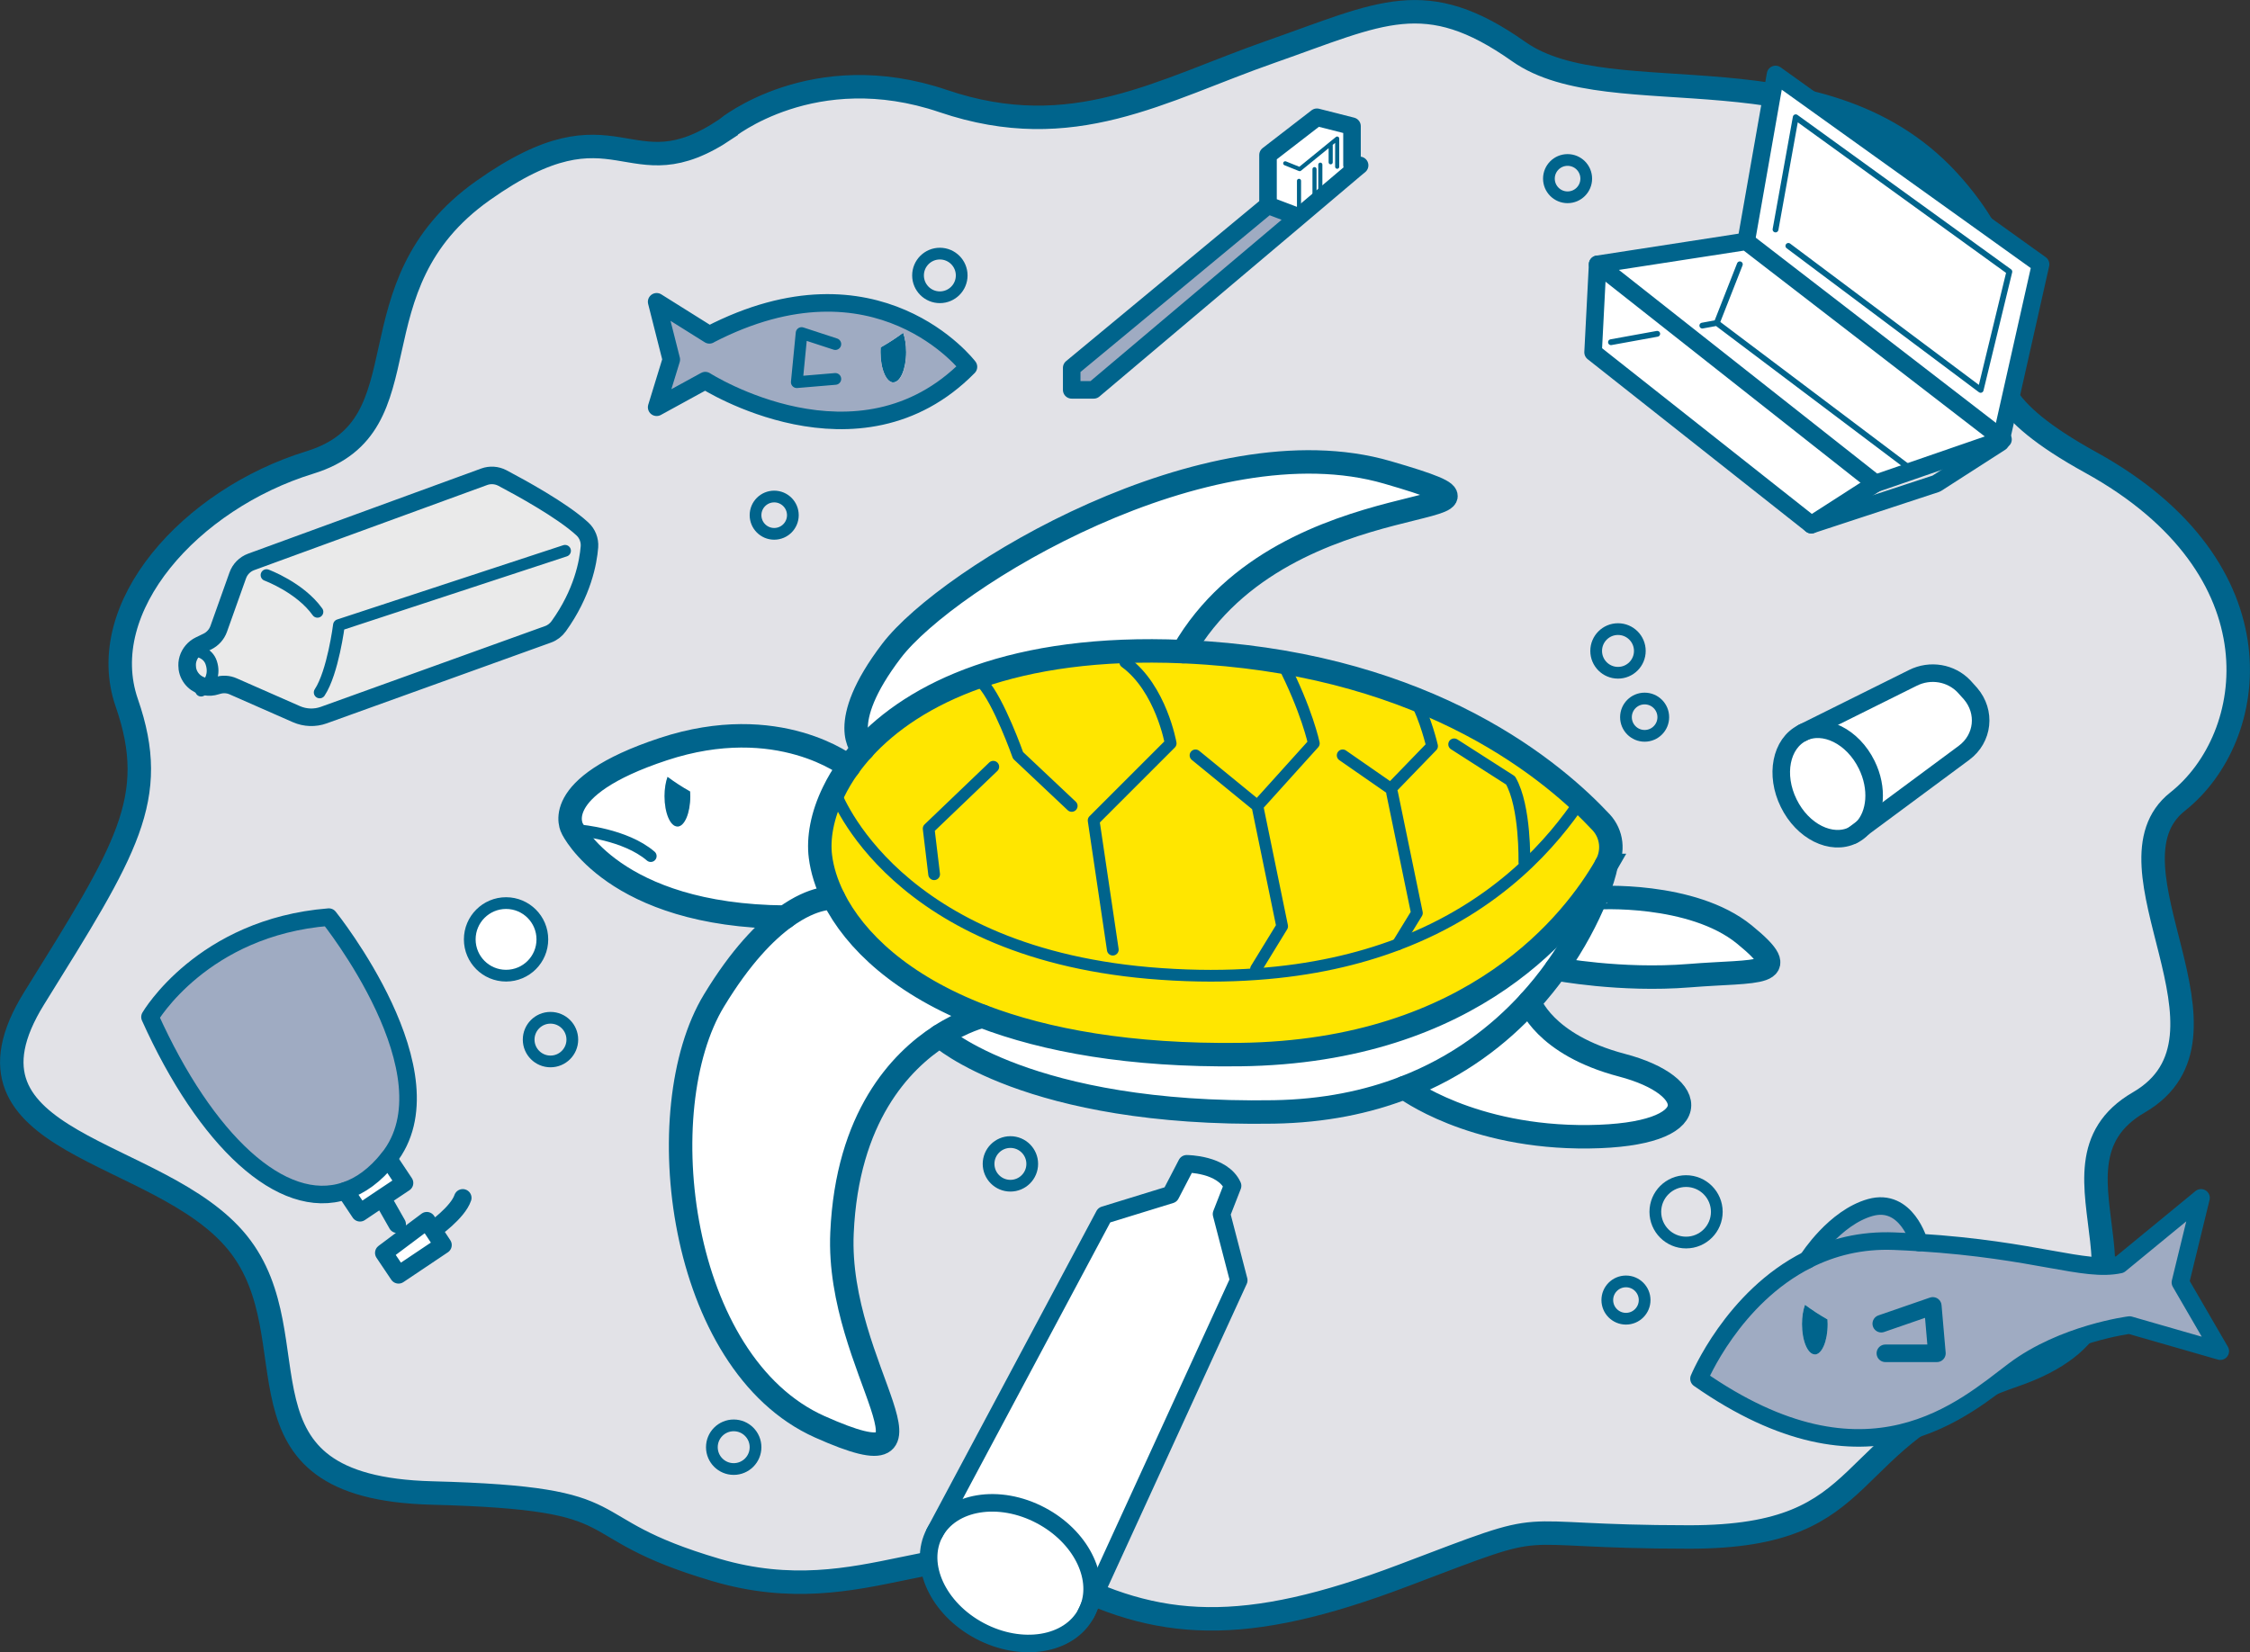 <svg xmlns="http://www.w3.org/2000/svg" viewBox="0 0 262.81 193.04"><rect x="0" y="0" width="262.81" height="193.04" fill="#333333" stroke="none"/><defs><style>.d{fill:#00648c}.e{fill:#eaeaea}.f{fill:#fff}.g{fill:#ffe600}.h{fill:#9fabc2}.j,.k,.l,.m{stroke:#00648c}.l{stroke-width:2.74px}.j{stroke-width:2.05px}.j,.k,.l,.m{stroke-linecap:round;stroke-linejoin:round;fill:none}.k{stroke-width:.48px}.m{stroke-width:1.37px}</style></defs><g id="b"><g id="c"><path d="M84.84 15.02s10.18-8.36 25.34-3.21c15.16 5.14 25.44-1.29 38.3-5.78 12.85-4.5 18-7.71 28.92 0 10.93 7.71 35.99-1.29 50.77 15.75 14.78 17.03-6.48 19.82 16.04 32.25 22.52 12.42 19.61 32.13 10.14 39.63-9.47 7.5 8.76 27.43-4.53 35.14s6.63 24.58-14.58 31.89c-21.21 7.31-15.43 18.88-37.92 18.88s-14.78-2.57-33.42 4.5-28.68 6.43-40.69 0c-12.01-6.43-22.1 4.5-39.55-.64-17.45-5.14-8.49-8.36-33.21-9-24.73-.64-13.59-17.95-22.69-29.22-9.1-11.27-34.56-11.22-23.76-28.6 10.8-17.38 14.68-23.32 10.81-34.49-3.87-11.17 7.44-23.8 21.39-28.09 13.95-4.29 4.33-20.52 20.21-31.76 15.88-11.25 16.8.64 28.43-7.23z" stroke-miterlimit="10" stroke-width="2.74" stroke="#00648c" fill="#e2e2e7"/><path class="f" d="M186.37 104.92c.03-.07 11.28-.72 17.38 4.26 6.11 4.98 1.61 4.16-6.43 4.81-8.03.65-15.55-.79-15.55-.79 2.17-3.05 3.66-5.99 4.6-8.28zm-.78 27.88c-13.82.16-21.55-5.74-21.55-5.74 6.29-2.43 11.06-6.13 14.61-10.02 0 0 1.63 4.99 10.79 7.4s9.96 8.19-3.86 8.36z"/><path class="g" d="M167.28 87.17s-.72-3.14-2.01-5.52c9.31 3.7 15.57 8.5 19.31 11.98v.02c-3.07 4.45-9.3 12.16-21.33 16.69l2.25-3.67-2.89-14.06-.15-.47 4.82-4.98z"/><path class="g" d="M162.45 92.15l.15.47 2.89 14.06-2.25 3.67c-4.6 1.74-10.05 3.02-16.5 3.47l-.04-.61 3.05-4.98-2.89-14.06 6.59-7.31s-.8-3.86-3.7-9.48v-.02c5.91 1.01 11.06 2.53 15.51 4.31 1.29 2.38 2.01 5.52 2.01 5.52l-4.82 4.98z"/><path class="g" d="M100.8 87.53c5.93-6.53 17.57-12.24 37.41-11.39.91.04 1.84.09 2.78.16 3.1.22 6.03.58 8.78 1.05v.02c2.89 5.62 3.69 9.48 3.69 9.48l-6.59 7.31 2.89 14.06-3.05 4.98.04.61c-3.42.25-7.12.26-11.13-.02-31.28-2.15-38.06-21.18-38.06-21.18l-.19-.1c.47-.97 1.05-1.96 1.76-2.94.49-.69 1.04-1.37 1.66-2.05z"/><path class="f" d="M100.8 87.53s-3.25-2.83 3.33-11.48c6.59-8.65 36.95-26.97 57.92-20.86 20.97 6.1-11.78-.05-23.85 20.94-19.83-.85-31.47 4.86-37.41 11.39zm48 42.38c-28.76.48-39.02-8.87-39.02-8.87 2.77-1.79 4.95-2.3 4.95-2.3 7.41 2.83 17.28 4.64 30.1 4.48 27.46-.34 39.1-15.7 42.76-22.1-.15.79-.54 2.13-1.23 3.81-.94 2.3-2.43 5.23-4.6 8.28-.91 1.28-1.95 2.57-3.11 3.85-3.55 3.89-8.32 7.6-14.61 10.02-4.33 1.68-9.38 2.74-15.25 2.84z"/><path class="g" d="M95.84 100.08c-.27-2.12.18-4.79 1.54-7.56l.19.1s6.77 19.03 38.06 21.18c4.01.28 7.71.27 11.13.02 6.45-.45 11.9-1.73 16.5-3.47 12.03-4.54 18.26-12.24 21.31-16.69v-.02c1.01.92 1.82 1.75 2.47 2.44 1.28 1.36 1.5 3.4.57 5.03v.01c-3.66 6.4-15.29 21.76-42.76 22.1-12.82.16-22.69-1.65-30.1-4.48-9.45-3.61-14.9-8.87-17.37-13.81-.84-1.68-1.34-3.32-1.53-4.85z"/><path class="f" d="M91.71 107.15c3.43-2.48 5.65-2.22 5.65-2.22 2.47 4.94 7.92 10.2 17.37 13.8 0 0-2.18.51-4.95 2.3-4.6 2.98-10.84 9.48-11.44 23.01-.71 15.99 13.98 30.05-2.59 22.66-16.56-7.39-20.07-37.12-12.36-49.81 3.11-5.13 5.99-8.06 8.31-9.74z"/><path class="f" d="M77.96 90.76c-.22.61-.35 1.4-.35 2.26 0 1.96.67 3.54 1.5 3.54s1.5-1.58 1.5-3.54c0-.19 0-.37-.02-.56-.92-.51-1.8-1.08-2.64-1.71zm19.4 14.17s-2.22-.26-5.65 2.22c-20.07-.16-24.86-10.34-24.86-10.34s-2.89-4.82 10.61-9.28c13.5-4.46 21.68 2.05 21.68 2.05-.71.98-1.29 1.97-1.76 2.94-1.36 2.77-1.81 5.44-1.54 7.56.19 1.53.69 3.17 1.53 4.85z"/><path class="d" d="M79.12 96.56c-.83 0-1.5-1.58-1.5-3.54 0-.86.13-1.65.35-2.26.84.62 1.72 1.2 2.64 1.71 0 .18.02.37.02.56 0 1.96-.67 3.54-1.5 3.54z"/><path d="M187.59 101.11v-.01c.93-1.62.7-3.66-.57-5.03-.65-.69-1.46-1.52-2.45-2.44-3.74-3.47-10-8.28-19.31-11.98-4.45-1.77-9.6-3.3-15.5-4.31-2.76-.47-5.69-.83-8.78-1.05-.94-.07-1.87-.12-2.78-.16-19.83-.85-31.47 4.86-37.41 11.39-.61.68-1.16 1.36-1.66 2.05-.71.98-1.29 1.97-1.76 2.94-1.36 2.77-1.81 5.44-1.54 7.56.19 1.53.69 3.17 1.53 4.85 2.47 4.94 7.92 10.2 17.37 13.81 7.41 2.83 17.28 4.64 30.1 4.48 27.46-.34 39.1-15.7 42.76-22.1z" fill="none" stroke-miterlimit="10" stroke-width="2.74" stroke="#00648c"/><path d="M97.57 92.61s6.77 19.03 38.06 21.18c4.01.28 7.71.27 11.13.02 6.45-.45 11.9-1.73 16.5-3.47 12.03-4.54 18.26-12.24 21.31-16.69" stroke-width="1.37" fill="none" stroke-miterlimit="10" stroke="#00648c"/><path class="l" d="M100.8 87.53s-3.25-2.83 3.33-11.48c6.59-8.65 36.95-26.97 57.92-20.86 20.97 6.1-11.78-.05-23.85 20.94m-40.84 28.8s-2.22-.26-5.65 2.22c-2.32 1.68-5.2 4.61-8.31 9.74-7.71 12.69-4.2 42.42 12.36 49.81 16.56 7.39 1.87-6.66 2.59-22.66.6-13.53 6.83-20.03 11.44-23.01 2.77-1.79 4.95-2.3 4.95-2.3"/><path class="l" d="M109.78 121.04s10.25 9.35 39.02 8.87c5.87-.1 10.92-1.16 15.25-2.84 6.29-2.43 11.06-6.13 14.61-10.02 1.16-1.28 2.2-2.57 3.11-3.85 2.17-3.05 3.66-5.99 4.6-8.28.69-1.68 1.08-3.02 1.23-3.81v-.01"/><path class="l" d="M178.66 117.05s1.63 4.99 10.79 7.4 9.96 8.19-3.86 8.36c-13.82.16-21.55-5.74-21.55-5.74m22.33-22.15c.03-.07 11.28-.72 17.38 4.26 6.11 4.98 1.61 4.16-6.43 4.81-8.03.65-15.55-.79-15.55-.79M99.14 89.58s-8.19-6.51-21.68-2.05c-13.5 4.46-10.61 9.28-10.61 9.28s4.79 10.18 24.86 10.34"/><path class="m" d="M129.98 110.95l-2.24-15.1 9-9s-1.13-6.43-5.31-9.48m8.21 10.88l7.23 5.91 2.89 14.06-3.05 4.98m15.89-20.58l2.9 14.05-2.25 3.67m-16.38-16.18l6.59-7.31s-.8-3.86-3.7-9.48m7.07 10.88l5.62 3.9 4.82-4.98s-.72-3.14-2.01-5.52c-.08-.14-.16-.29-.24-.43m-39.84 12.94l-6.27-5.91s-2.25-6.38-4.17-8.47m1.28 9.8l-7.55 7.23.64 5.33m68.94-1.42s.15-6.48-1.61-9.54l-6.59-4.22M67.71 97.02s5.31.43 8.3 3"/><path class="e" d="M25.25 80.13c-.4.13-.81.15-1.2.09.49-.51 1.05-1.44.63-2.77-.4-1.26-1.74-1.4-1.74-1.4h-.46c.23-.28.52-.5.85-.67l.91-.44c.61-.3 1.08-.83 1.31-1.46l2.23-6.26c.26-.73.83-1.31 1.56-1.58l27.23-9.95c.69-.25 1.45-.2 2.11.14 2.12 1.12 6.98 3.77 9.35 5.95.58.53.89 1.31.83 2.1-.14 1.79-.8 5.39-3.59 9.27-.31.43-.74.77-1.25.95l-26.2 9.44c-1.03.37-2.17.33-3.18-.11l-7.39-3.25c-.58-.26-1.23-.29-1.84-.1l-.17.05z"/><path class="e" d="M21.88 78.01c-.1-.72.13-1.43.59-1.97h.46s1.34.14 1.74 1.4c.43 1.32-.14 2.26-.63 2.77-1.07-.16-1.99-.99-2.15-2.14V78z"/><path class="j" d="M22.47 76.05c.23-.27.52-.5.85-.66l.91-.44c.61-.3 1.08-.83 1.31-1.46l2.23-6.26c.26-.73.83-1.31 1.56-1.58l27.23-9.95c.69-.25 1.45-.2 2.11.14 2.12 1.12 6.98 3.77 9.35 5.95.58.53.89 1.31.83 2.1-.14 1.79-.8 5.39-3.59 9.27-.31.43-.74.77-1.25.95l-26.2 9.44c-1.03.37-2.17.33-3.18-.11l-7.39-3.25c-.58-.26-1.23-.29-1.84-.1l-.17.05c-.4.13-.81.15-1.2.09-1.07-.16-1.99-.99-2.15-2.14v-.07c-.1-.72.13-1.43.59-1.97z"/><path class="m" d="M66 64.35l-26.41 8.68s-.7 5.52-2.25 7.87m-6.21-13.71s3.91 1.44 5.95 4.29m-14.14 4.57s1.34.14 1.74 1.4c.43 1.32-.14 2.26-.63 2.77-.29.31-.56.47-.56.47"/><path class="f" d="M46.55 148.94l-1.72-2.56 5.02-3.76.73 1.08 1.16 1.76-5.19 3.48zm-4.5-7.25l-1.72-2.57c1.78-.6 3.47-1.83 5.02-3.75l1.89 2.84-2.6 1.74-2.59 1.74z"/><path class="h" d="M40.34 139.12c-7.42 2.51-16.34-5.91-22.82-20.3 0 0 6.11-10.49 20.89-11.67 0 0 14.82 18.44 6.95 28.22-1.55 1.93-3.24 3.16-5.02 3.75z"/><path class="j" d="M40.34 139.12c-7.42 2.51-16.34-5.91-22.82-20.3 0 0 6.11-10.49 20.89-11.67 0 0 14.82 18.44 6.95 28.22-1.55 1.93-3.24 3.16-5.02 3.75z"/><path class="j" d="M45.36 135.37l1.89 2.84-2.61 1.74-2.59 1.74-1.71-2.56m9.51 3.49l.73 1.08 1.16 1.76-5.19 3.48-1.72-2.56 5.02-3.76zm-5.21-2.67l1.75 3.08m4.19.67s2.88-2.01 3.47-3.75"/><path class="f" d="M216.44 97.57c-2.52 1.24-5.88-.43-7.5-3.74-1.63-3.3-.91-6.98 1.61-8.22 2.51-1.24 5.88.43 7.5 3.74 1.35 2.74 1.08 5.75-.49 7.4l-1.12.83z"/><path class="f" d="M218.04 89.34c-1.63-3.3-4.99-4.98-7.5-3.74l12.91-6.42c2.01-1 4.44-.6 5.97 1.02.24.26.49.53.74.82 1.84 2.14 1.51 5.25-.76 6.93l-11.85 8.78c1.58-1.65 1.84-4.66.49-7.4z"/><path class="j" d="M210.54 85.61c2.51-1.24 5.88.43 7.5 3.74 1.35 2.74 1.08 5.75-.49 7.4-.32.34-.69.62-1.12.83-2.52 1.24-5.88-.43-7.5-3.74-1.63-3.3-.91-6.98 1.61-8.22z"/><path class="j" d="M210.54 85.61l12.91-6.42c2.01-1 4.44-.6 5.97 1.02.24.26.49.53.74.82 1.84 2.14 1.51 5.25-.76 6.93l-11.85 8.78-1.12.83"/><path class="f" d="M157.92 19.28l.38.46-6.85 5.8-.36-.43-2.98-1.13v-5.87l5.71-4.41 4.1 1.04v4.54z"/><path class="h" d="M125.18 45.55v-2.57l22.93-19 2.98 1.13.36.43-23.7 20.01h-2.57z"/><path class="j" d="M158.81 19.32l-.51.42-6.85 5.8-23.7 20.01h-2.57v-2.57l22.93-19v-5.87l5.71-4.41 4.1 1.04v4.54m-9.81 4.7l2.98 1.13"/><path class="k" d="M151.73 24.55v-3.42m1.81-1.37v3.26m.68-3.78v3.26"/><path class="f" d="M233.78 51.2l-29.82-23 3.43-19.5 30.96 22.18-4.57 20.32zm-29.82-23l29.82 23-.05.22-10.31 3.56-4.35 1.5-32.46-25.6 17.35-2.68z"/><path class="f" d="M186.08 41.16l.53-10.28 32.46 25.6-7.5 4.82-25.49-20.14z"/><path class="j" d="M203.96 28.2l-17.35 2.68 32.46 25.6 4.35-1.5 10.31-3.56.23-.08-.18-.14-29.82-23z"/><path class="j" d="M186.61 30.88l-.53 10.28 25.49 20.14 7.5-4.82"/><path class="j" d="M211.57 61.3l14.6-4.8 7.5-4.82.06-.26.05-.22 4.57-20.32L207.39 8.7l-3.43 19.5"/><path d="M198.84 38.04l1.69-.31 2.69-6.85m-15.05 9.1l5.4-.98m6.96-1.27l22.89 17.25m-16.03-28.17l2.36-13.11 24.95 18.04-3.35 13.81-22.46-16.82" stroke-width=".68" stroke-linecap="round" stroke-linejoin="round" fill="none" stroke="#00648c"/><path class="f" d="M109.16 179.1c1.98-3.72 7.54-4.64 12.43-2.04 4.6 2.44 6.96 7.11 5.59 10.75l-.03.08-.28.6c-1.98 3.73-7.54 4.64-12.43 2.05-4.88-2.59-7.25-7.71-5.28-11.44z"/><path class="f" d="M109.16 179.1l19.82-37.14 7.76-2.39 1.87-3.6s4.18 0 5.36 2.57l-1.29 3.3 2.01 7.74-17.52 38.24c1.37-3.64-1-8.32-5.59-10.75-4.89-2.59-10.45-1.68-12.43 2.04z"/><path class="j" d="M127.15 187.89c-.08.21-.17.41-.28.6-1.98 3.73-7.54 4.64-12.43 2.05-4.88-2.59-7.25-7.71-5.28-11.44 1.98-3.72 7.54-4.64 12.43-2.04 4.6 2.44 6.96 7.11 5.59 10.75"/><path class="j" d="M109.16 179.1l19.82-37.14 7.76-2.39 1.87-3.6s4.18 0 5.36 2.57l-1.29 3.3 2.01 7.74-17.52 38.24-.03.08-.28.6"/><path class="h" d="M210.48 154.7c0 1.96.67 3.54 1.5 3.54s1.5-1.58 1.5-3.54c0-.19 0-.37-.02-.56-.91-.51-1.79-1.08-2.63-1.71-.22.61-.35 1.4-.35 2.26zm37.14-6.95l9.48-7.79-2.41 9.88 4.66 8.03-10.6-3.05s-7.72.97-13.5 5.31-17.03 14.78-36.79.96c0 0 3.93-9.51 12.69-13.9 2.85-1.44 6.21-2.32 10.12-2.16 1.01.04 1.97.09 2.89.15 13.76.86 19.25 3.48 23.46 2.58z"/><path class="h" d="M224.16 145.16c-.93-.06-1.89-.11-2.89-.15-3.91-.16-7.27.73-10.12 2.16.13-.2 3.15-4.91 7.31-6.1 4.26-1.2 5.71 4.09 5.71 4.09z"/><path class="d" d="M211.98 158.24c-.83 0-1.5-1.58-1.5-3.54 0-.86.13-1.65.35-2.26.84.62 1.72 1.2 2.63 1.71.01.18.02.37.02.56 0 1.96-.67 3.54-1.5 3.54z"/><path class="j" d="M211.14 147.17c2.85-1.43 6.21-2.32 10.12-2.16 1.01.04 1.97.09 2.89.15 13.76.86 19.25 3.48 23.46 2.58l9.48-7.79-2.41 9.88 4.66 8.03-10.6-3.05s-7.72.97-13.5 5.31-17.03 14.78-36.79.96c0 0 3.93-9.51 12.69-13.9"/><path class="j" d="M211.14 147.18c.13-.21 3.15-4.92 7.31-6.1 4.26-1.2 5.71 4.09 5.71 4.09m-4.42 9.48l6.02-2.08.48 5.54h-6.02"/><path class="d" d="M104.34 44.68c-.83 0-1.5-1.58-1.5-3.54 0-.19 0-.38.02-.56.91-.51 1.79-1.08 2.63-1.71.22.61.35 1.4.35 2.26 0 1.96-.67 3.54-1.5 3.54z"/><path class="h" d="M105.5 38.88c-.84.62-1.72 1.2-2.63 1.71-.01.18-.02.37-.02.56 0 1.96.68 3.54 1.5 3.54s1.5-1.58 1.5-3.54c0-.86-.13-1.65-.35-2.26zm-23.11 5.6l-5.68 3.11 1.71-5.57-1.71-6.75 6.16 3.86c19.66-10.18 30.26 3.75 30.26 3.75-12.85 13.07-30.74 1.61-30.74 1.61z"/><path class="j" d="M82.86 39.12l-6.16-3.86 1.71 6.75-1.71 5.57 5.68-3.11s17.89 11.46 30.74-1.61c0 0-10.61-13.93-30.26-3.75z"/><path class="m" d="M97.57 40.2l-3.94-1.29-.56 5.74 4.5-.38"/><circle class="m" cx="64.3" cy="121.46" r="2.55"/><circle class="m" cx="85.7" cy="169.08" r="2.55"/><circle class="m" cx="118.02" cy="135.98" r="2.55"/><circle class="m" cx="188.99" cy="76.05" r="2.55"/><circle class="m" cx="189.92" cy="151.89" r="2.18"/><circle class="m" cx="192.1" cy="83.79" r="2.18"/><circle class="m" cx="90.43" cy="60.19" r="2.18"/><circle class="m" cx="196.94" cy="141.58" r="3.59"/><path class="f" d="M54.87 109.75c0-2.34 1.9-4.24 4.24-4.24s4.24 1.9 4.24 4.24-1.89 4.24-4.24 4.24-4.24-1.9-4.24-4.24z"/><path class="m" d="M63.35 109.75c0 2.34-1.89 4.24-4.24 4.24s-4.24-1.9-4.24-4.24 1.9-4.24 4.24-4.24 4.24 1.9 4.24 4.24z"/><circle class="m" cx="109.78" cy="32.18" r="2.55"/><circle class="m" cx="183.1" cy="20.87" r="2.18"/><path class="k" d="M150.12 19.08l1.69.68 4.38-3.57m0 .04v3.25m-.76-2.49v1.97"/></g></g></svg>